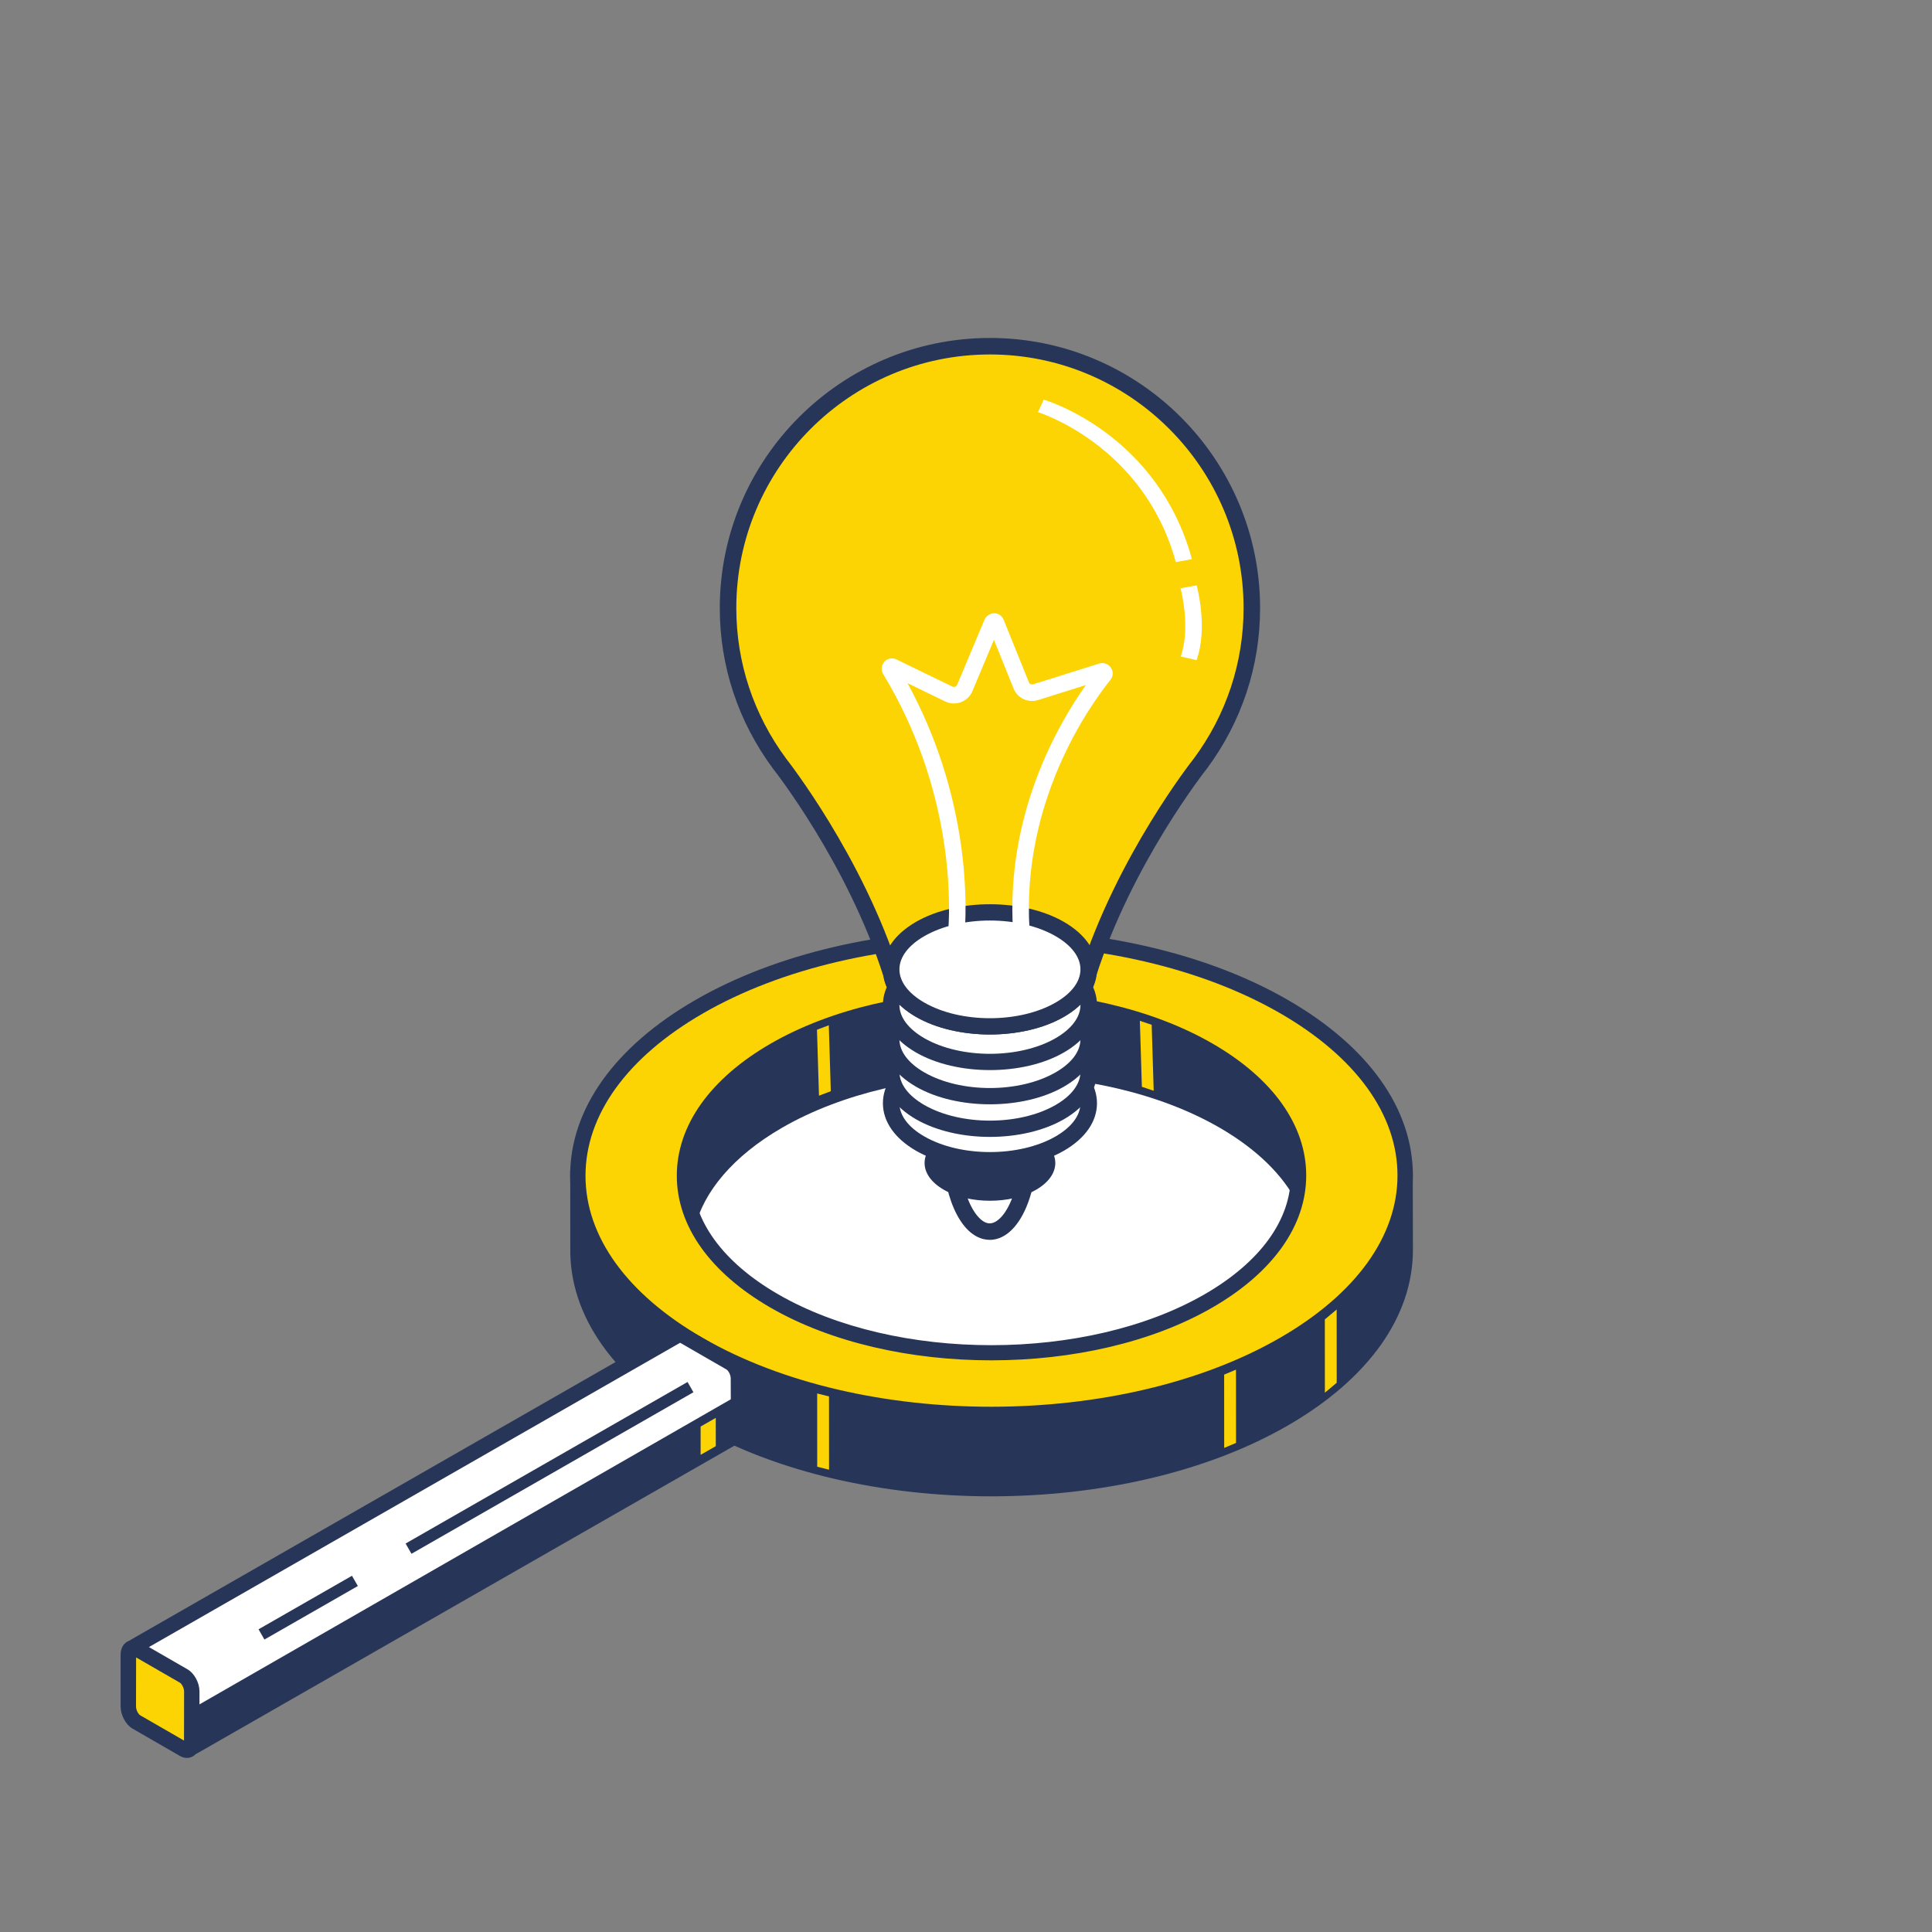 <?xml version="1.0" encoding="UTF-8"?><svg id="b" xmlns="http://www.w3.org/2000/svg" width="299" height="299" viewBox="0 0 299 299"><rect x="0" y="0" width="299" height="299" fill="#808080" stroke="none"/><defs><style>.c{fill:#273658;}.c,.d,.e{stroke-width:0px;}.d{fill:#fff;}.e{fill:#fcd403;}</style></defs><path class="c" d="m108.199,219.619c25.011,14.421,65.547,14.398,90.542-.051,12.495-7.224,18.74-16.685,18.737-26.143h0v-.001c0-.003,0-.005,0-.008l-.025-10.882-2.552.505c-2.917-5.766-8.31-11.202-16.19-15.745-12.11-6.982-29.419-19.557-45.282-19.769-16.899-.226-32.367,12.367-45.26,19.82-7.869,4.549-13.254,9.986-16.166,15.75l-2.562-.488.006,10.316.007.001c-.25,9.649,5.987,19.341,18.744,26.696Zm11.648-45.541c18.549-10.723,48.633-10.74,67.194-.038,18.561,10.702,18.571,28.071.022,38.794-9.275,5.362-20.688-1.527-32.848-1.52-12.159.006-25.065,6.909-34.345,1.558-18.561-10.702-18.571-28.071-.022-38.794Z"/><path class="c" d="m153.476,231.575c-16.61.009-33.223-3.631-45.872-10.925-12.633-7.284-19.493-17.035-19.345-27.482l-.009-12.001,3.11.594c3.18-5.816,8.765-11.143,16.213-15.445,2.603-1.506,5.292-3.21,8.139-5.012,11.078-7.02,23.618-14.963,37.243-14.971.165-0.0.326-0.0.488.002,13.432.18,27.682,8.89,39.132,15.888,2.377,1.452,4.632,2.832,6.73,4.041,7.454,4.298,13.047,9.62,16.234,15.436l3.099-.615.03,12.33c.004,10.323-6.863,19.973-19.332,27.183-12.641,7.309-29.25,10.968-45.861,10.977Zm-62.837-39.584l.025.007-.019.957c-.249,9.637,6.196,18.741,18.149,25.634h0c24.643,14.207,64.724,14.185,89.351-.05,11.704-6.768,18.146-15.686,18.142-25.114l-.021-9.442-2.019.4-.408-.806c-2.891-5.713-8.327-10.988-15.722-15.252-2.115-1.218-4.386-2.607-6.782-4.07-11.202-6.848-25.145-15.368-37.922-15.538-.15-.004-.301-.003-.451-.003-12.942.007-25.171,7.755-35.977,14.6-2.867,1.819-5.575,3.533-8.22,5.062-7.385,4.269-12.815,9.544-15.699,15.255l-.404.802-2.028-.387.004,7.947Zm37.755,24.113c-3.242.002-6.304-.578-9.12-2.201-9.361-5.397-14.519-12.649-14.523-20.419-.004-7.77,5.145-15.028,14.5-20.436,18.844-10.896,49.522-10.915,68.385-.039,9.361,5.397,14.519,12.649,14.523,20.419.004,7.77-5.145,15.028-14.5,20.436-6.201,3.587-13.107,2.087-20.42.501-4.226-.916-8.597-1.864-13.023-1.861-4.372.003-8.923.937-13.323,1.841-4.341.891-8.552,1.757-12.499,1.76Zm25.821-5.982c4.682-.003,9.18.973,13.528,1.917,7.151,1.55,13.324,2.888,18.725-.234,8.588-4.966,13.314-11.492,13.31-18.375-.004-6.883-4.738-13.404-13.331-18.36-18.203-10.494-47.815-10.477-66.003.037-8.588,4.965-13.314,11.492-13.31,18.375.004,6.883,4.737,13.404,13.331,18.36,5.458,3.146,12.499,1.7,19.95.171,4.516-.928,9.187-1.888,13.801-1.891Z"/><path class="d" d="m121.019,174.541c-7.567,4.374-12.066,9.847-13.502,15.526,2.196,4.262,6.209,8.277,12.04,11.639,18.699,10.782,49.007,10.765,67.693-.038,7.567-4.375,12.066-9.847,13.502-15.526-2.196-4.262-6.209-8.277-12.04-11.639-18.699-10.782-49.006-10.765-67.693.038Z"/><path class="e" d="m108.192,208.099c25.011,14.421,65.548,14.398,90.542-.051,24.994-14.449,24.981-37.853-.03-52.274-25.011-14.421-65.547-14.398-90.542.051-24.994,14.45-24.981,37.853.03,52.274Zm11.648-45.541c18.549-10.723,48.633-10.74,67.194-.038,18.561,10.702,18.571,28.071.022,38.794-18.549,10.723-48.633,10.74-67.194.038-18.561-10.702-18.571-28.071-.022-38.794Z"/><path class="c" d="m153.469,220.055c-16.613.011-33.221-3.631-45.872-10.925h0c-12.481-7.194-19.357-16.84-19.363-27.157-.006-10.316,6.859-19.97,19.332-27.178,25.282-14.619,66.431-14.641,91.733-.052,12.479,7.194,19.355,16.84,19.361,27.157.006,10.316-6.859,19.97-19.33,27.178-12.641,7.307-29.252,10.968-45.861,10.977Zm-.042-73.891c-16.178.009-32.357,3.573-44.669,10.691-11.706,6.768-18.149,15.688-18.144,25.117.005,9.43,6.459,18.342,18.172,25.097h0c24.64,14.21,64.724,14.184,89.351-.05,11.704-6.766,18.147-15.688,18.142-25.117-.005-9.43-6.459-18.344-18.17-25.097-12.322-7.103-28.502-10.649-44.682-10.64Zm.038,64.365c-12.384.007-24.767-2.708-34.198-8.146-9.361-5.397-14.519-12.649-14.523-20.419-.004-7.77,5.145-15.028,14.5-20.436h0c18.847-10.896,49.521-10.915,68.385-.039,9.361,5.397,14.519,12.649,14.524,20.419.004,7.77-5.146,15.028-14.501,20.436-9.425,5.449-21.805,8.178-34.187,8.184Zm-33.029-46.941c-8.588,4.965-13.314,11.492-13.31,18.375.004,6.883,4.737,13.404,13.331,18.36,18.203,10.494,47.812,10.479,66.003-.037,8.588-4.966,13.314-11.492,13.31-18.375s-4.737-13.404-13.331-18.36c-18.205-10.494-47.817-10.477-66.003.037h0Z"/><polygon class="e" points="128.305 227.455 126.474 226.996 126.468 215.655 128.299 216.114 128.305 227.455"/><polygon class="e" points="206.871 214.002 205.04 215.536 205.034 204.195 206.865 202.661 206.871 214.002"/><polygon class="e" points="191.29 223.31 189.458 224.077 189.452 212.738 191.283 211.97 191.29 223.31"/><polygon class="e" points="128.578 168.88 126.747 169.571 126.436 159.364 128.267 158.674 128.578 168.88"/><polygon class="e" points="178.549 168.808 176.718 168.196 176.406 157.989 178.237 158.601 178.549 168.808"/><path class="d" d="m20.708,255.734c-.207-.354-.086-.81.271-1.014l83.951-48.096s.478-.104.774.066l7.322,4.222c.691.398,1.251,1.468,1.252,2.389l.004,8.006c0.0.4-.119.684-.296.87l-83.947,48.082c-.352.202-.801.082-1.005-.269l-8.326-14.256Z"/><path class="c" d="m29.677,271.547c-.663 0-1.311-.341-1.671-.952l-8.329-14.262c-.26-.447-.33-.969-.196-1.47.136-.501.455-.917.904-1.175l84.111-48.186.179-.04c.217-.045.98-.172,1.621.197l7.325,4.223c1.052.606,1.846,2.077,1.847,3.418l.005,8.006c0.0.855-.339,1.39-.625,1.69l-.272.213-83.948,48.082c-.299.172-.626.254-.951.255Zm-7.713-16.02l7.87,13.477,83.288-47.705-.037-7.997c-0-.569-.391-1.205-.655-1.359l-7.173-4.134-83.294,47.717Z"/><path class="e" d="m21.112,266.497l7.322,4.222c.691.398,1.25-.025,1.25-.946l-.005-8.005c-.001-.921-.561-1.99-1.252-2.389l-7.322-4.222c-.691-.398-1.251.025-1.25.946l.004,8.006c.001.921.561,1.99,1.252,2.389Z"/><path class="c" d="m28.933,272.06c-.361,0-.735-.103-1.093-.309l-7.324-4.223c-1.052-.606-1.847-2.077-1.847-3.418l-.004-8.006c-.001-.921.374-1.667,1.027-2.043.603-.351,1.336-.324,2.009.065l7.322,4.223c1.052.606,1.848,2.075,1.849,3.418l.004,8.004c.001.921-.374,1.665-1.027,2.043-.282.163-.593.245-.915.246Zm-7.226-6.593l6.771,3.904.011-7.602c-0-.569-.392-1.205-.655-1.357l-6.771-3.905-.012,7.602c0.0.569.39,1.205.655,1.359h0Z"/><polygon class="c" points="114.278 215.882 114.281 221.307 29.684 269.773 29.681 264.455 114.278 215.882"/><rect class="c" x="59.898" y="226.258" width="50.291" height="1.83" transform="translate(-101.68 72.337) rotate(-29.81)"/><rect class="c" x="39.367" y="247.889" width="16.664" height="1.829" transform="translate(-117.376 56.635) rotate(-29.81)"/><polygon class="e" points="110.776 223.809 108.431 225.153 108.428 220.776 110.773 219.433 110.776 223.809"/><path class="d" d="m149.714,188.222c-2.726-4.165-3.371-12.35-1.442-18.283,1.929-5.934,5.702-7.366,8.425-3.199,2.724,4.165,3.372,12.352,1.442,18.284-1.93,5.933-5.7,7.361-8.425,3.198Z"/><path class="c" d="m153.19,191.882c-1.156,0-2.933-.491-4.548-2.959-2.955-4.518-3.651-13.029-1.586-19.377,1.228-3.773,3.281-6.12,5.636-6.432,1.089-.144,3.19.045,5.076,2.926,2.956,4.516,3.651,13.029,1.585,19.381-1.222,3.771-3.28,6.115-5.634,6.426-.16.027-.336.035-.529.035Zm.036-26.249c-.064,0-.127.008-.197.015-1.017.136-2.487,1.438-3.544,4.688-1.787,5.507-1.193,13.377,1.298,17.188h0c.48.734,1.466,1.958,2.594,1.791,1.022-.133,2.486-1.438,3.545-4.684,1.789-5.509,1.198-13.377-1.296-17.189-.453-.691-1.345-1.807-2.401-1.807Z"/><path class="c" d="m160.359,184.123c-3.949,2.279-10.355,2.279-14.305,0-3.953-2.283-3.953-5.983,0-8.26,3.949-2.282,10.356-2.282,14.305,0,3.95,2.277,3.95,5.976,0,8.26Z"/><path class="d" d="m164.014,176.976c-5.97,3.445-15.649,3.445-21.621,0-5.968-3.447-5.968-9.035,0-12.481,5.972-3.447,15.651-3.447,21.621,0,5.971,3.446,5.971,9.033,0,12.481Z"/><path class="c" d="m153.206,180.821c-4.146,0-8.294-.917-11.451-2.733-3.297-1.908-5.115-4.518-5.115-7.356,0-2.831,1.817-5.438,5.115-7.343,6.316-3.647,16.587-3.647,22.9,0,3.3,1.904,5.114,4.514,5.116,7.345,0,2.836-1.816,5.445-5.116,7.353h0c-3.157,1.815-7.304,2.733-11.45,2.733Zm0-17.643c-3.681,0-7.365.81-10.17,2.427-2.475,1.429-3.84,3.252-3.84,5.128,0,1.886,1.365,3.71,3.84,5.135,5.607,3.238,14.728,3.238,20.34,0h0c2.475-1.425,3.837-3.249,3.837-5.133,0-1.878-1.362-3.701-3.837-5.13-2.803-1.617-6.488-2.427-10.17-2.427Z"/><path class="d" d="m164.014,172.106c-5.97,3.446-15.649,3.446-21.621,0-5.968-3.445-5.968-9.032,0-12.48,5.972-3.45,15.651-3.45,21.621,0,5.971,3.448,5.971,9.035,0,12.48Z"/><path class="c" d="m153.206,175.95c-4.146,0-8.294-.911-11.451-2.733-3.297-1.908-5.115-4.513-5.115-7.351,0-2.827,1.817-5.443,5.115-7.347,6.315-3.641,16.587-3.641,22.9,0,3.3,1.904,5.114,4.52,5.116,7.347,0,2.838-1.816,5.443-5.116,7.351h0c-3.157,1.822-7.304,2.733-11.45,2.733Zm0-17.643c-3.685,0-7.365.805-10.17,2.426-2.475,1.431-3.84,3.256-3.84,5.134,0,1.884,1.365,3.708,3.84,5.136,5.607,3.237,14.728,3.237,20.34,0,2.475-1.428,3.837-3.252,3.837-5.136,0-1.878-1.362-3.703-3.837-5.134-2.803-1.62-6.488-2.426-10.17-2.426Z"/><path class="d" d="m164.014,167.063c-5.97,3.448-15.649,3.448-21.621,0-5.968-3.448-5.968-9.032,0-12.482,5.972-3.444,15.651-3.444,21.621,0,5.971,3.45,5.971,9.034,0,12.482Z"/><path class="c" d="m153.206,170.905c-4.146,0-8.294-.909-11.451-2.731-3.297-1.907-5.115-4.519-5.115-7.351,0-2.83,1.817-5.441,5.115-7.349,6.315-3.643,16.587-3.643,22.9,0,3.3,1.909,5.114,4.52,5.116,7.349,0,2.831-1.816,5.444-5.116,7.351h0c-3.157,1.822-7.304,2.731-11.45,2.731Zm0-17.641c-3.685,0-7.365.806-10.17,2.428-2.475,1.426-3.84,3.254-3.84,5.131,0,1.888,1.365,3.707,3.84,5.133,5.607,3.238,14.728,3.238,20.34,0,2.475-1.426,3.837-3.245,3.837-5.133,0-1.878-1.362-3.705-3.837-5.131-2.803-1.622-6.488-2.428-10.17-2.428Z"/><path class="d" d="m164.014,161.773c-5.97,3.444-15.649,3.444-21.621,0-5.968-3.447-5.968-9.035,0-12.485,5.972-3.441,15.651-3.441,21.621,0,5.971,3.45,5.971,9.038,0,12.485Z"/><path class="c" d="m153.206,165.609c-4.146,0-8.294-.905-11.451-2.731-3.297-1.903-5.115-4.513-5.115-7.345,0-2.838,1.817-5.445,5.115-7.351,6.315-3.643,16.587-3.643,22.9,0,3.3,1.906,5.116,4.514,5.116,7.351,0,2.832-1.816,5.442-5.116,7.345-3.157,1.826-7.304,2.731-11.45,2.731Zm0-17.641c-3.681,0-7.365.812-10.17,2.43-2.475,1.432-3.84,3.254-3.84,5.135,0,1.88,1.365,3.699,3.84,5.134,5.607,3.231,14.732,3.231,20.34,0h0c2.475-1.434,3.837-3.254,3.837-5.134,0-1.881-1.362-3.703-3.837-5.135-2.803-1.618-6.488-2.43-10.17-2.43Z"/><path class="e" d="m193.737,94.114c0-22.387-18.147-40.532-40.531-40.532s-40.532,18.146-40.532,40.532c0,9.031,2.991,17.344,7.987,24.087,0,0,11.62,14.638,17.347,32.747h0c.351,1.941,1.811,3.827,4.387,5.313,5.972,3.449,15.651,3.449,21.621,0,2.581-1.486,3.975-3.38,4.325-5.321h0c5.725-18.105,17.41-32.739,17.41-32.739,4.995-6.743,7.987-15.056,7.987-24.087Z"/><path class="c" d="m153.206,160.101c-4.146,0-8.294-.911-11.448-2.73-2.842-1.643-4.573-3.784-5.01-6.205-5.552-17.514-16.974-32.026-17.089-32.168-5.416-7.304-8.264-15.897-8.264-24.885,0-23.052,18.753-41.81,41.81-41.81s41.809,18.758,41.809,41.81c0,8.988-2.848,17.581-8.237,24.85-.144.176-11.634,14.708-17.221,32.357-.267,1.552-1.374,4.008-4.903,6.051-3.157,1.819-7.304,2.73-11.45,2.73Zm0-105.242c-21.645,0-39.254,17.61-39.254,39.254,0,8.431,2.676,16.499,7.736,23.325.093.119,11.808,14.998,17.538,33.117.334,1.785,1.673,3.365,3.812,4.598,5.606,3.237,14.731,3.242,20.339,0,2.121-1.227,3.402-2.76,3.705-4.443,5.77-18.278,17.552-33.159,17.672-33.307,5.031-6.79,7.705-14.859,7.705-23.29,0-21.645-17.608-39.254-39.252-39.254Z"/><path class="d" d="m164.014,156.261c-5.97,3.449-15.649,3.449-21.621,0-5.968-3.446-5.968-9.031,0-12.479,5.972-3.447,15.651-3.447,21.621,0,5.971,3.447,5.971,9.033,0,12.479Z"/><path class="c" d="m153.206,160.101c-4.146,0-8.294-.911-11.451-2.73-3.297-1.904-5.115-4.52-5.115-7.349,0-2.832,1.817-5.441,5.115-7.349,6.315-3.642,16.587-3.642,22.9,0,3.3,1.908,5.114,4.517,5.116,7.349,0,2.829-1.816,5.445-5.116,7.349h0c-3.157,1.819-7.304,2.73-11.45,2.73Zm0-17.639c-3.681,0-7.365.808-10.17,2.426-2.475,1.428-3.84,3.254-3.84,5.134,0,1.884,1.365,3.705,3.84,5.131,5.607,3.237,14.728,3.237,20.34,0h0c2.475-1.427,3.837-3.248,3.837-5.131,0-1.88-1.362-3.706-3.837-5.134-2.803-1.618-6.488-2.426-10.17-2.426Z"/><path class="d" d="m153.082,150.403c-1.822,0-3.524-.772-4.732-2.178-1.147-1.335-1.678-2.922-1.572-4.54.315-4.806.509-21.842-10.089-39.358-.373-.616-.299-1.385.181-1.917.474-.523,1.226-.667,1.864-.358l8.662,4.208c.186.086.344.045.429.015.078-.029.227-.104.304-.291l4.232-10.078c.253-.608.932-1.006,1.498-.997.645.002,1.218.391,1.461.989.765,1.886,2.866,7.081,3.92,9.703.094.257.38.385.651.299l10.217-3.201c.68-.219,1.413.033,1.814.626.4.582.371,1.344-.072,1.896-3.242,4.038-13.727,18.738-12.523,38.534h0c.078,1.28-.212,2.522-.841,3.582-1.039,1.758-2.804,2.869-4.84,3.044-.191.017-.376.022-.564.022Zm-12.637-44.679c9.396,17.173,9.193,33.384,8.884,38.128-.059.95.256,1.877.886,2.619.863,1.006,1.997,1.465,3.208,1.364,1.204-.105,2.247-.765,2.863-1.799.368-.62.534-1.352.487-2.127h0c-1.084-17.82,6.874-31.677,11.276-37.884l-7.396,2.316c-1.556.484-3.186-.285-3.792-1.789-.762-1.9-2.082-5.167-3.037-7.53l-3.335,7.949c-.329.782-.971,1.399-1.766,1.7-.788.299-1.68.258-2.442-.113l-5.836-2.834Z"/><path class="d" d="m181.969,86.991c-4.941-18.076-21.165-23.15-21.328-23.202l.884-1.942c.719.213,17.686,5.468,22.944,24.693l-2.499.45Z"/><path class="d" d="m185.182,102.171l-2.457-.579c1.607-4.471-.007-10.489-.022-10.549l2.497-.449c.074.267,1.768,6.6-.018,11.577Z"/></svg>